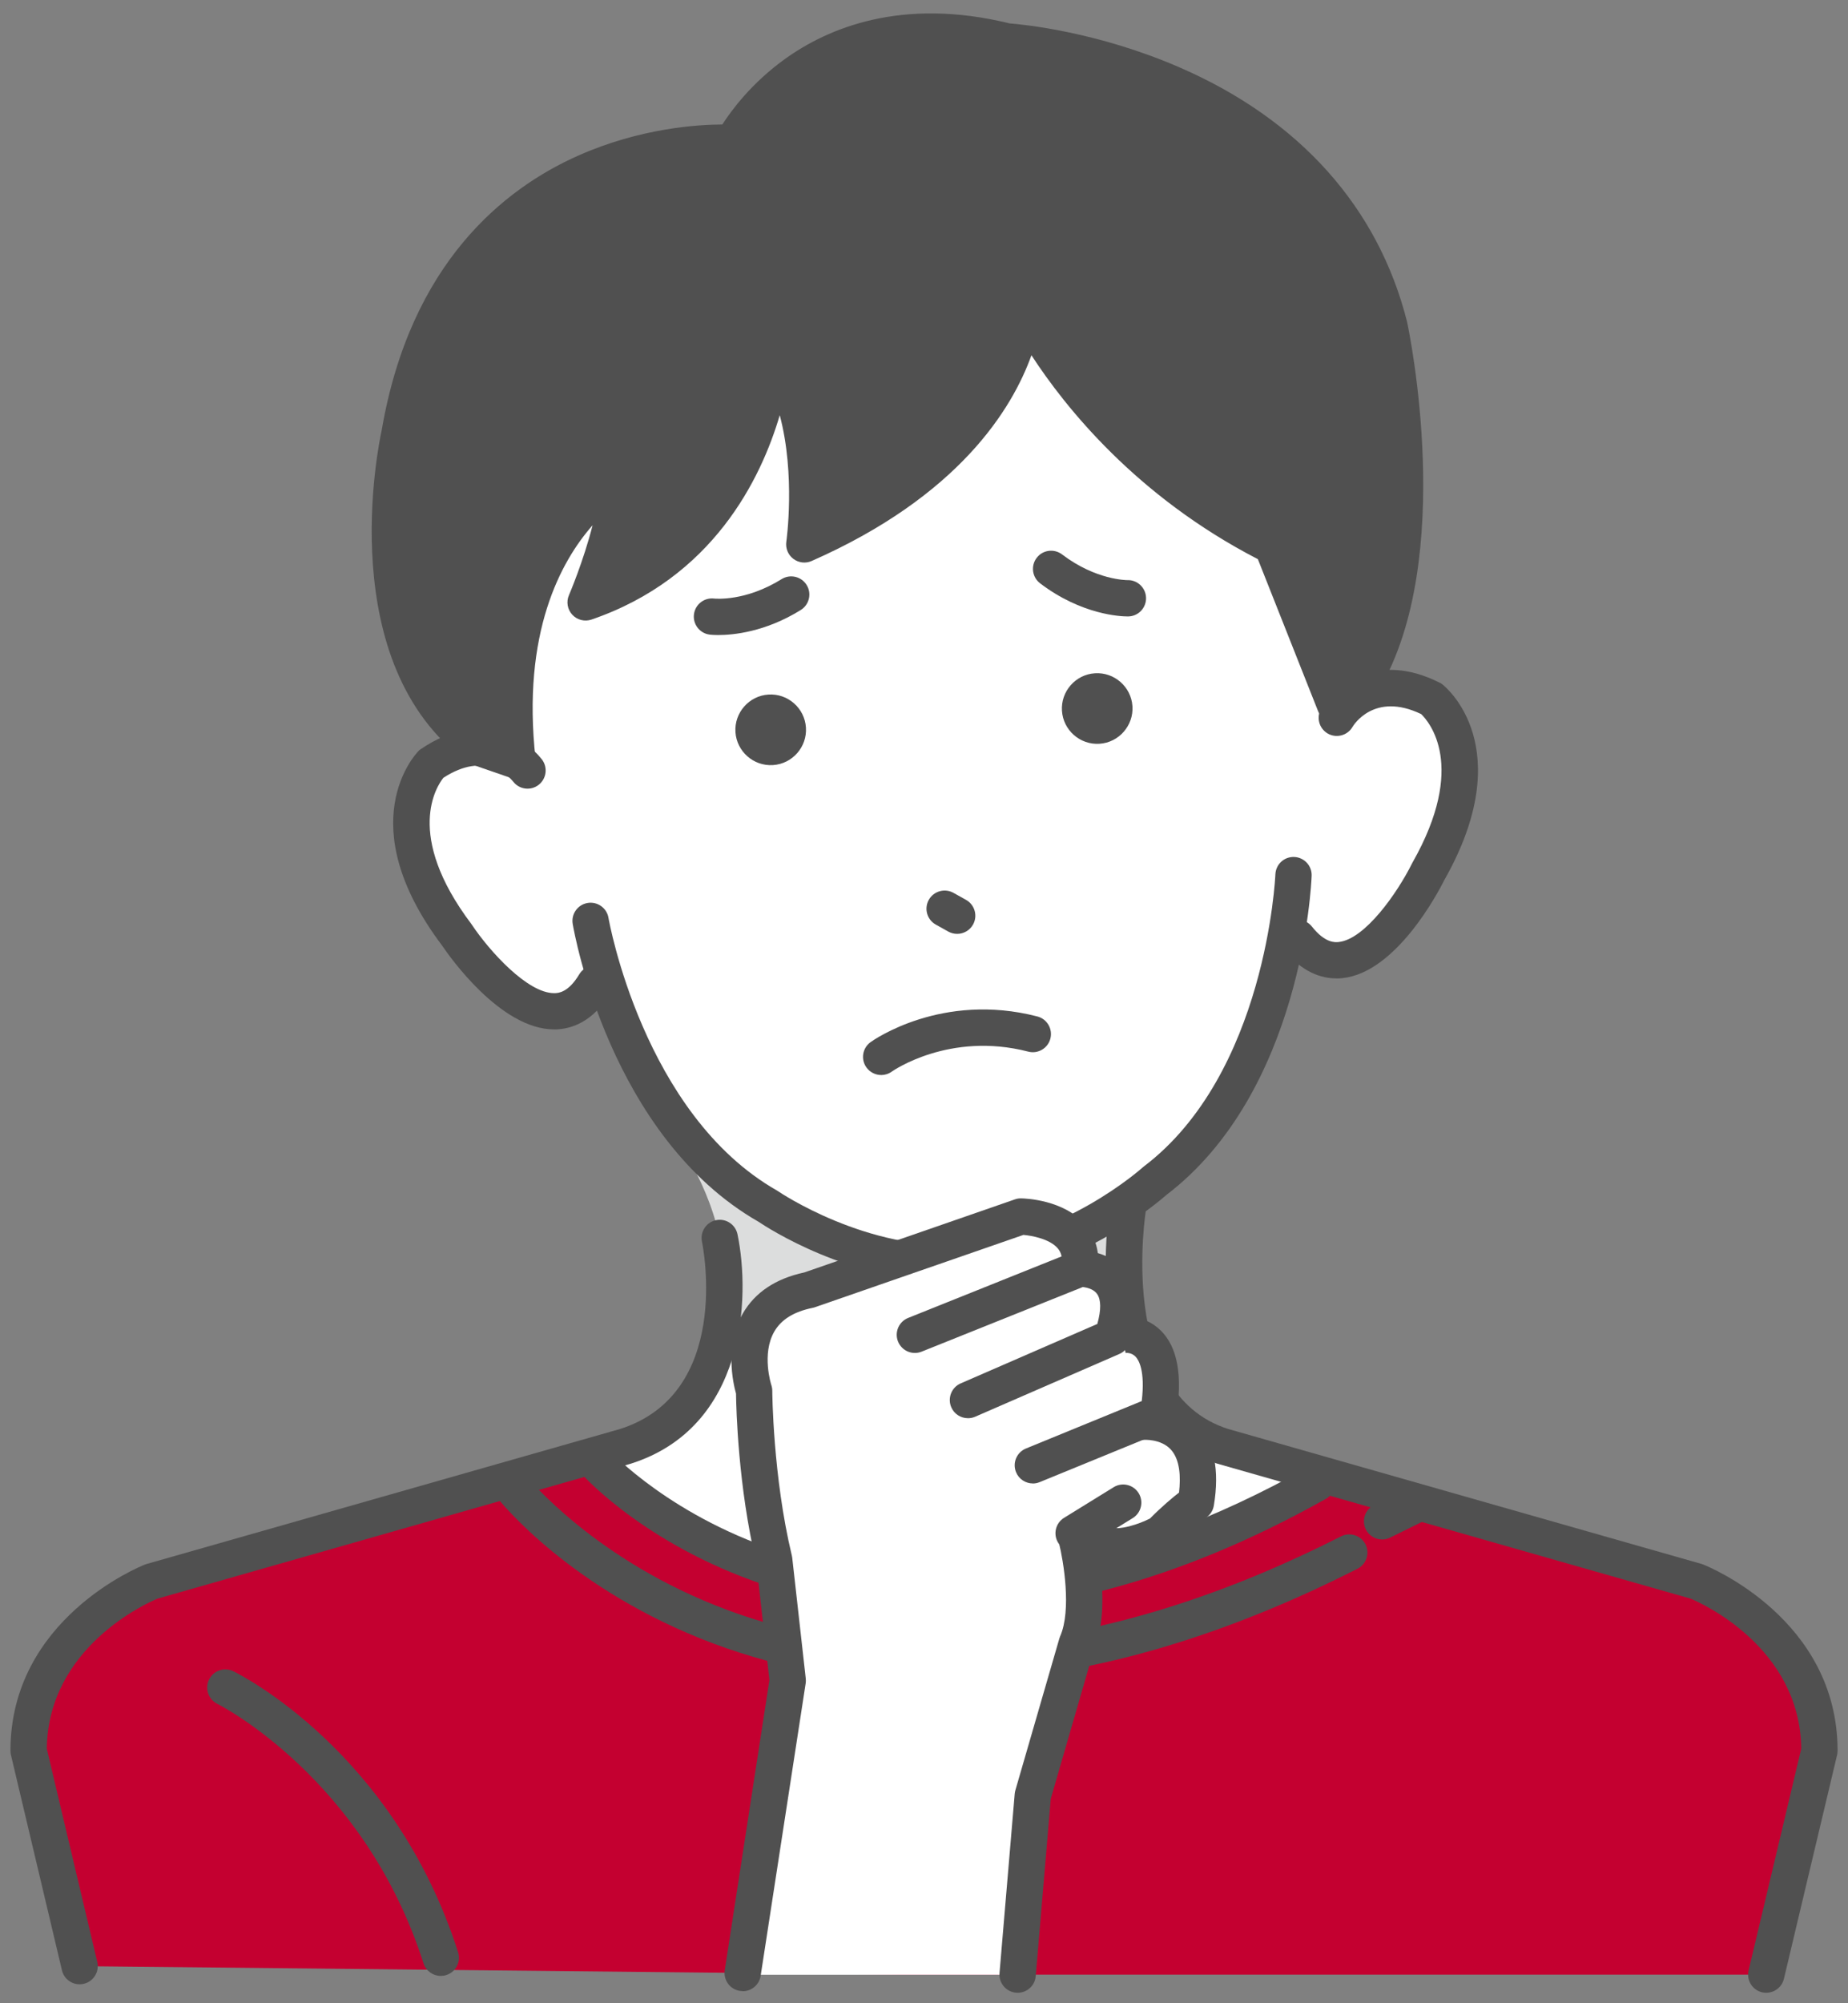 <svg width="72" height="78" viewBox="0 0 72 78" fill="none" xmlns="http://www.w3.org/2000/svg">
<rect x="0" y="0" width="72" height="78" fill="#808080" stroke="none"/>
<g clip-path="url(#clip0_94_749)">
<path d="M70.108 66.001C70.108 66.001 68.534 62.386 65.163 61.427L51.256 57.464C51.256 57.464 44.819 56.756 43.794 52.33C43.794 52.33 42.84 44.945 45.419 41.527H26.174C28.754 44.945 27.799 52.33 27.799 52.33C26.774 56.756 20.336 57.464 20.336 57.464L6.429 61.427C3.057 62.388 1.178 67.232 1.178 67.232L2.637 75.69L3.2 76.229L35.212 76.606H68.879L69.869 73.914L70.106 66.001H70.108Z" fill="white"/>
<path d="M26.93 45.321C26.93 45.321 28.814 48.364 28.042 51.406L44.781 54.347C44.781 54.347 42.992 48.422 43.792 46.407L26.93 45.321Z" fill="#DCDDDD"/>
<path d="M56.358 27.953C54.412 25.797 52.01 27.424 52.01 27.424L51.295 15.815L43.974 12.401L35.812 12.933L34.695 13.006L26.533 13.537L19.717 17.873L20.55 29.999C20.55 29.999 18.097 27.877 16.447 30.266C16.447 30.266 14.405 35.425 21.423 39.633C21.423 39.633 23.235 39.074 23.634 38.251C23.634 38.251 27.671 50.385 37.612 49.195C47.622 49.086 50.208 36.727 50.208 36.727C50.711 37.491 52.425 37.614 52.425 37.614C59.448 32.542 56.356 27.953 56.356 27.953H56.358Z" fill="white"/>
<path d="M71.111 66.312C71.111 66.312 68.593 62.667 65.222 61.706L51.315 57.743C34.3 66.19 27.091 60.2 23.211 56.941C23.08 56.96 20.396 57.743 20.396 57.743L6.49 61.706C3.118 62.667 1.234 66.914 1.234 66.914L2.905 75.728L3.1 76.555L35.27 76.887H68.813L69.186 75.313L71.108 66.314L71.111 66.312Z" fill="#C40030"/>
<path d="M36.936 49.898C33.114 49.898 29.904 47.808 29.552 47.571C23.77 44.262 22.37 36.311 22.313 35.973C22.248 35.589 22.507 35.223 22.893 35.159C23.277 35.094 23.643 35.353 23.707 35.739C23.719 35.815 25.062 43.393 30.275 46.357L30.326 46.39C30.36 46.413 33.793 48.736 37.576 48.463C41.387 48.243 44.476 45.495 44.507 45.467L44.553 45.428C49.338 41.813 49.687 34.125 49.69 34.048C49.706 33.658 50.027 33.353 50.424 33.368C50.813 33.383 51.118 33.711 51.103 34.1C51.09 34.443 50.732 42.509 45.429 46.539C45.092 46.836 41.818 49.633 37.668 49.874C37.421 49.892 37.175 49.9 36.933 49.9L36.936 49.898Z" fill="#505050"/>
<path d="M21.587 40.081C19.497 40.081 17.497 37.222 17.22 36.811C13.644 32.061 16.187 29.365 16.297 29.252L16.346 29.202L16.405 29.162C18.677 27.615 20.477 28.75 21.111 29.567C21.35 29.875 21.294 30.319 20.987 30.559C20.68 30.798 20.24 30.744 20 30.44C19.824 30.224 18.889 29.232 17.275 30.285C17.027 30.593 15.737 32.497 18.364 35.977L18.387 36.011C19.08 37.045 20.555 38.67 21.587 38.67C21.595 38.67 21.604 38.67 21.612 38.67C21.742 38.667 22.139 38.656 22.567 37.939C22.767 37.605 23.201 37.494 23.536 37.694C23.871 37.895 23.981 38.329 23.781 38.663C23.098 39.808 22.243 40.067 21.648 40.082C21.629 40.082 21.609 40.082 21.59 40.082L21.587 40.081Z" fill="#505050"/>
<path d="M52.07 38.096C51.493 38.096 50.729 37.871 50.005 36.955C49.763 36.648 49.816 36.204 50.121 35.962C50.428 35.721 50.872 35.773 51.115 36.079C51.632 36.733 52.027 36.693 52.157 36.679C53.187 36.572 54.453 34.748 55.012 33.624L55.03 33.589C57.175 29.815 55.671 28.094 55.37 27.804C53.532 26.923 52.726 28.249 52.694 28.306C52.497 28.642 52.062 28.756 51.726 28.559C51.39 28.362 51.276 27.928 51.473 27.591C51.996 26.7 53.633 25.341 56.086 26.58L56.15 26.611L56.206 26.655C56.33 26.753 59.201 29.095 56.271 34.269C56.047 34.718 54.407 37.863 52.307 38.085C52.233 38.093 52.156 38.098 52.073 38.098L52.07 38.096Z" fill="#505050"/>
<path d="M54.133 12.694C51.525 2.377 39.229 1.614 39.229 1.614C31.538 -0.305 28.54 5.565 28.54 5.565C28.54 5.565 17.621 4.824 15.567 16.898C15.567 16.898 13.641 25.47 18.619 29.1L20.164 29.633C19.244 21.338 24.073 18.684 24.073 18.684C24.037 20.622 22.817 23.456 22.817 23.456C29.555 21.151 30.132 13.852 30.132 13.852C32.007 16.634 31.337 21.195 31.337 21.195C39.728 17.502 39.902 11.925 39.902 11.925C39.902 11.925 42.651 17.797 49.568 21.264L52.011 27.425L53.139 26.472C56.018 21.524 54.134 12.694 54.134 12.694H54.133Z" fill="#505050"/>
<path d="M20.162 30.339C20.085 30.339 20.007 30.326 19.931 30.3L18.387 29.767C18.32 29.743 18.258 29.711 18.201 29.669C12.977 25.861 14.743 17.336 14.87 16.759C15.988 10.226 19.655 7.332 22.536 6.056C24.963 4.98 27.212 4.85 28.143 4.847C28.503 4.286 29.29 3.225 30.588 2.293C32.263 1.091 35.137 -0.119 39.339 0.912C39.828 0.949 42.747 1.225 45.985 2.636C50.641 4.664 53.695 8.081 54.818 12.52C54.819 12.528 54.822 12.537 54.824 12.547C54.903 12.919 56.731 21.703 53.748 26.827C53.708 26.897 53.655 26.959 53.593 27.011L52.466 27.965C52.292 28.112 52.058 28.167 51.838 28.111C51.618 28.055 51.436 27.897 51.352 27.686L49.008 21.772C44.277 19.332 41.497 15.849 40.186 13.832C39.437 15.919 37.364 19.315 31.621 21.844C31.385 21.948 31.112 21.915 30.907 21.758C30.703 21.602 30.599 21.347 30.636 21.093C30.641 21.061 31 18.493 30.38 16.166C29.647 18.654 27.771 22.507 23.045 24.124C22.781 24.214 22.486 24.141 22.297 23.935C22.107 23.73 22.055 23.431 22.167 23.175C22.175 23.157 22.735 21.847 23.087 20.453C21.863 21.84 20.319 24.625 20.866 29.556C20.893 29.796 20.795 30.035 20.606 30.185C20.479 30.288 20.322 30.34 20.164 30.34L20.162 30.339ZM18.953 28.466L19.368 28.608C18.928 20.799 23.529 18.175 23.733 18.062C23.955 17.941 24.223 17.946 24.439 18.076C24.654 18.206 24.784 18.442 24.78 18.695C24.76 19.795 24.398 21.129 24.06 22.149C28.893 19.581 29.407 14.049 29.428 13.793C29.453 13.494 29.664 13.243 29.954 13.167C30.244 13.091 30.551 13.206 30.718 13.455C32.109 15.519 32.218 18.395 32.145 20.033C38.91 16.626 39.186 12.099 39.195 11.899C39.209 11.573 39.443 11.297 39.762 11.233C40.082 11.17 40.403 11.329 40.541 11.624C40.567 11.68 43.285 17.322 49.884 20.63C50.039 20.707 50.16 20.84 50.225 21.002L52.306 26.25L52.587 26.013C55.164 21.42 53.519 13.216 53.444 12.854C52.419 8.818 49.734 5.822 45.461 3.951C42.211 2.527 39.215 2.323 39.186 2.32C39.144 2.316 39.1 2.31 39.058 2.299C32.033 0.546 29.282 5.669 29.168 5.887C29.037 6.137 28.769 6.287 28.492 6.269C28.467 6.267 25.856 6.115 23.059 7.371C19.356 9.033 17.069 12.278 16.263 17.014C16.261 17.026 16.258 17.038 16.255 17.049C16.236 17.13 14.517 25.117 18.951 28.464L18.953 28.466Z" fill="#505050"/>
<path d="M43.932 24.002C43.682 24.002 42.149 23.949 40.524 22.713C40.214 22.478 40.153 22.034 40.389 21.723C40.624 21.411 41.068 21.351 41.38 21.588C42.702 22.593 43.908 22.588 43.924 22.588C44.313 22.575 44.64 22.884 44.651 23.275C44.662 23.665 44.355 23.991 43.966 24.002C43.961 24.002 43.95 24.002 43.933 24.002H43.932Z" fill="#505050"/>
<path d="M27.985 24.726C27.786 24.726 27.668 24.712 27.651 24.71C27.264 24.662 26.989 24.309 27.037 23.921C27.085 23.535 27.434 23.261 27.822 23.306C27.882 23.312 29.051 23.421 30.453 22.549C30.785 22.343 31.221 22.445 31.427 22.777C31.633 23.109 31.531 23.544 31.199 23.751C29.817 24.61 28.563 24.726 27.986 24.726H27.985Z" fill="#505050"/>
<path d="M37.291 36.362C37.175 36.362 37.055 36.333 36.947 36.273L36.458 36C36.117 35.809 35.996 35.378 36.187 35.037C36.378 34.696 36.809 34.575 37.15 34.766L37.638 35.038C37.979 35.229 38.1 35.66 37.91 36.001C37.779 36.232 37.539 36.362 37.292 36.362H37.291Z" fill="#505050"/>
<path d="M42.837 28.96C42.082 29.01 41.423 28.432 41.375 27.677C41.325 26.922 41.904 26.262 42.659 26.215C43.414 26.165 44.073 26.743 44.121 27.498C44.17 28.253 43.592 28.912 42.837 28.96Z" fill="#505050"/>
<path d="M30.117 29.79C29.361 29.84 28.703 29.261 28.654 28.506C28.605 27.751 29.183 27.092 29.938 27.044C30.693 26.994 31.352 27.573 31.4 28.328C31.45 29.083 30.872 29.742 30.117 29.79Z" fill="#505050"/>
<path d="M3.1 77.262C2.78 77.262 2.49 77.043 2.414 76.718L0.426 68.331C0.413 68.278 0.407 68.222 0.407 68.168C0.407 63.053 5.425 61.006 5.637 60.923C5.659 60.913 5.681 60.907 5.704 60.899L24.16 55.64C28.51 54.251 27.399 48.585 27.349 48.345C27.27 47.964 27.516 47.588 27.898 47.509C28.279 47.43 28.653 47.675 28.733 48.056C29.248 50.528 29.044 55.575 24.578 56.991C24.572 56.992 24.564 56.995 24.558 56.997L6.13 62.248C5.724 62.419 1.874 64.134 1.823 68.088L3.79 76.392C3.88 76.772 3.645 77.153 3.265 77.243C3.211 77.256 3.155 77.262 3.1 77.262Z" fill="#505050"/>
<path d="M68.816 77.592C68.762 77.592 68.707 77.586 68.651 77.574C68.272 77.484 68.037 77.102 68.127 76.722L70.179 68.086C70.128 64.135 66.284 62.42 65.871 62.247L47.444 56.995C47.444 56.995 47.43 56.992 47.423 56.989C41.862 55.225 43.203 47.143 43.263 46.801C43.33 46.416 43.697 46.159 44.082 46.225C44.467 46.292 44.724 46.658 44.657 47.042C44.645 47.114 43.468 54.238 47.842 55.637L66.298 60.896C66.321 60.903 66.343 60.91 66.365 60.92C66.579 61.005 71.594 63.052 71.594 68.165C71.594 68.219 71.588 68.275 71.576 68.328L69.504 77.046C69.427 77.372 69.137 77.591 68.817 77.591L68.816 77.592Z" fill="#505050"/>
<path d="M53.847 59.943C53.587 59.943 53.336 59.797 53.212 59.547C53.039 59.197 53.184 58.774 53.534 58.602L54.863 57.947C55.213 57.775 55.636 57.919 55.81 58.27C55.982 58.62 55.838 59.044 55.488 59.216L54.159 59.87C54.058 59.919 53.953 59.943 53.847 59.943Z" fill="#505050"/>
<path d="M36.529 62.782C34.033 62.782 31.92 62.379 30.222 61.85C25.343 60.332 22.789 57.532 22.683 57.412C22.423 57.122 22.446 56.674 22.738 56.414C23.028 56.153 23.474 56.178 23.735 56.467C23.758 56.493 26.183 59.132 30.72 60.523C36.726 62.365 43.729 61.189 50.968 57.126C51.309 56.935 51.74 57.056 51.931 57.395C52.121 57.736 52.001 58.167 51.661 58.358C45.693 61.707 40.603 62.78 36.531 62.78L36.529 62.782Z" fill="#505050"/>
<path d="M36.388 65.506C33.365 65.506 30.483 64.999 27.794 63.993C22.246 61.915 19.485 58.461 19.37 58.315C19.128 58.008 19.182 57.563 19.488 57.322C19.795 57.081 20.238 57.135 20.48 57.44C20.516 57.485 23.169 60.772 28.364 62.697C35.257 65.249 43.516 64.255 52.25 59.82C52.597 59.644 53.024 59.783 53.201 60.13C53.377 60.479 53.238 60.904 52.891 61.081C47.814 63.658 42.901 65.126 38.286 65.441C37.648 65.484 37.015 65.506 36.388 65.506Z" fill="#505050"/>
<path d="M17.173 76.936C16.874 76.936 16.596 76.744 16.5 76.445C14.191 69.224 8.526 66.371 8.468 66.343C8.118 66.171 7.972 65.748 8.144 65.397C8.315 65.047 8.738 64.901 9.089 65.072C9.343 65.196 15.347 68.195 17.848 76.014C17.967 76.386 17.761 76.783 17.389 76.902C17.317 76.925 17.244 76.936 17.173 76.936Z" fill="#505050"/>
<path d="M34.333 41.858C34.112 41.858 33.897 41.755 33.757 41.563C33.529 41.247 33.602 40.805 33.919 40.577C34.03 40.496 36.702 38.617 40.417 39.578C40.795 39.676 41.021 40.062 40.924 40.44C40.826 40.819 40.44 41.045 40.062 40.947C36.982 40.151 34.765 41.71 34.743 41.726C34.618 41.816 34.474 41.859 34.331 41.859L34.333 41.858Z" fill="#505050"/>
<path d="M46.825 58.118C46.91 54.98 44.924 55.355 44.924 55.355L45.127 55.056C45.699 51.626 43.728 51.983 43.728 51.983L43.33 52.071C43.902 48.641 41.931 48.998 41.931 48.998C42.204 47.011 39.775 47.37 39.775 47.37L31.526 50.23C28.281 50.895 29.382 54.158 29.382 54.158C29.382 54.158 29.391 57.522 30.163 60.732L31.033 65.435L29.202 76.89H39.648L40.24 69.913L41.953 64.001C42.538 62.681 42.069 60.445 41.97 60.016L42.204 61.01L44.884 59.87L46.825 58.121V58.118Z" fill="white"/>
<path d="M28.937 77.527C28.901 77.527 28.865 77.524 28.828 77.519C28.442 77.46 28.177 77.099 28.237 76.713L29.977 65.416L29.465 60.851C28.76 57.89 28.684 54.866 28.676 54.262C28.557 53.837 28.231 52.378 28.94 51.145C29.413 50.323 30.219 49.785 31.337 49.545L39.542 46.7C39.621 46.672 39.7 46.66 39.786 46.661C39.955 46.664 41.456 46.717 42.282 47.683C42.696 48.167 42.863 48.793 42.767 49.495C42.733 49.747 42.566 49.961 42.33 50.055L35.908 52.629C35.545 52.775 35.134 52.598 34.988 52.235C34.843 51.872 35.019 51.462 35.382 51.316L41.362 48.92C41.331 48.767 41.265 48.67 41.209 48.604C40.893 48.235 40.19 48.111 39.874 48.083L31.757 50.897C31.728 50.908 31.698 50.916 31.667 50.922C30.932 51.072 30.442 51.375 30.169 51.844C29.662 52.717 30.048 53.921 30.053 53.933C30.076 54.003 30.089 54.08 30.089 54.155C30.089 54.187 30.109 57.479 30.85 60.566C30.856 60.594 30.862 60.623 30.866 60.653L31.393 65.356C31.399 65.418 31.399 65.48 31.39 65.542L29.636 76.932C29.582 77.281 29.281 77.532 28.938 77.532L28.937 77.527Z" fill="#505050"/>
<path d="M37.711 55.22C37.438 55.22 37.178 55.062 37.063 54.795C36.908 54.437 37.071 54.02 37.429 53.865L42.753 51.55C42.904 51.012 42.902 50.602 42.742 50.381C42.549 50.109 42.091 50.105 42.084 50.105C41.697 50.119 41.37 49.812 41.358 49.421C41.345 49.03 41.656 48.705 42.046 48.692C42.169 48.688 43.248 48.68 43.88 49.54C44.367 50.204 44.408 51.133 43.998 52.303C43.933 52.489 43.794 52.64 43.612 52.719L37.993 55.163C37.902 55.203 37.806 55.221 37.711 55.221V55.22Z" fill="#505050"/>
<path d="M40.24 57.761C39.961 57.761 39.697 57.595 39.586 57.322C39.438 56.961 39.61 56.549 39.972 56.4L44.484 54.553C44.622 53.373 44.367 52.953 44.242 52.823C44.08 52.654 43.86 52.675 43.836 52.679L43.852 52.675L43.601 51.285C43.696 51.268 44.546 51.137 45.225 51.807C45.885 52.458 46.085 53.59 45.822 55.172C45.781 55.414 45.619 55.617 45.392 55.71L40.505 57.71C40.417 57.746 40.327 57.763 40.237 57.763L40.24 57.761Z" fill="#505050"/>
<path d="M43.462 60.916C43.237 60.916 43.009 60.89 42.79 60.827C42.28 60.679 41.876 60.349 41.62 59.874C41.435 59.53 41.564 59.102 41.907 58.916C42.251 58.732 42.679 58.861 42.865 59.203C42.942 59.346 43.037 59.425 43.183 59.468C43.631 59.6 44.38 59.343 44.804 59.126C45.288 58.64 45.69 58.307 45.936 58.116C46.005 57.522 45.981 56.828 45.609 56.432C45.215 56.014 44.556 56.063 44.55 56.063C44.161 56.105 43.814 55.822 43.773 55.434C43.733 55.046 44.015 54.697 44.403 54.657C44.541 54.643 45.774 54.544 46.639 55.463C47.304 56.17 47.524 57.234 47.292 58.625C47.259 58.817 47.151 58.988 46.988 59.096C46.985 59.099 46.461 59.458 45.735 60.196C45.688 60.244 45.636 60.284 45.577 60.316C45.446 60.389 44.47 60.918 43.46 60.918L43.462 60.916Z" fill="#505050"/>
<path d="M39.648 77.592C39.627 77.592 39.607 77.592 39.587 77.589C39.198 77.557 38.91 77.214 38.942 76.825L39.534 69.847C39.539 69.801 39.547 69.754 39.559 69.711L41.273 63.799C41.282 63.768 41.293 63.738 41.305 63.709C41.756 62.69 41.429 60.766 41.266 60.11C41.172 59.732 41.401 59.347 41.781 59.253C42.158 59.158 42.544 59.388 42.639 59.768C42.71 60.054 43.315 62.596 42.62 64.236L40.939 70.038L40.353 76.946C40.322 77.315 40.012 77.592 39.649 77.592H39.648Z" fill="#505050"/>
<path d="M41.831 60.406C41.593 60.406 41.362 60.287 41.227 60.07C41.023 59.738 41.125 59.302 41.459 59.098L43.389 57.907C43.721 57.702 44.156 57.805 44.363 58.138C44.567 58.47 44.465 58.906 44.132 59.11L42.201 60.301C42.085 60.372 41.958 60.406 41.831 60.406Z" fill="#505050"/>
</g>
<defs>
<clipPath id="clip0_94_749">
<rect width="71.186" height="77.068" fill="white" transform="translate(0.407 0.524)"/>
</clipPath>
</defs>
</svg>
